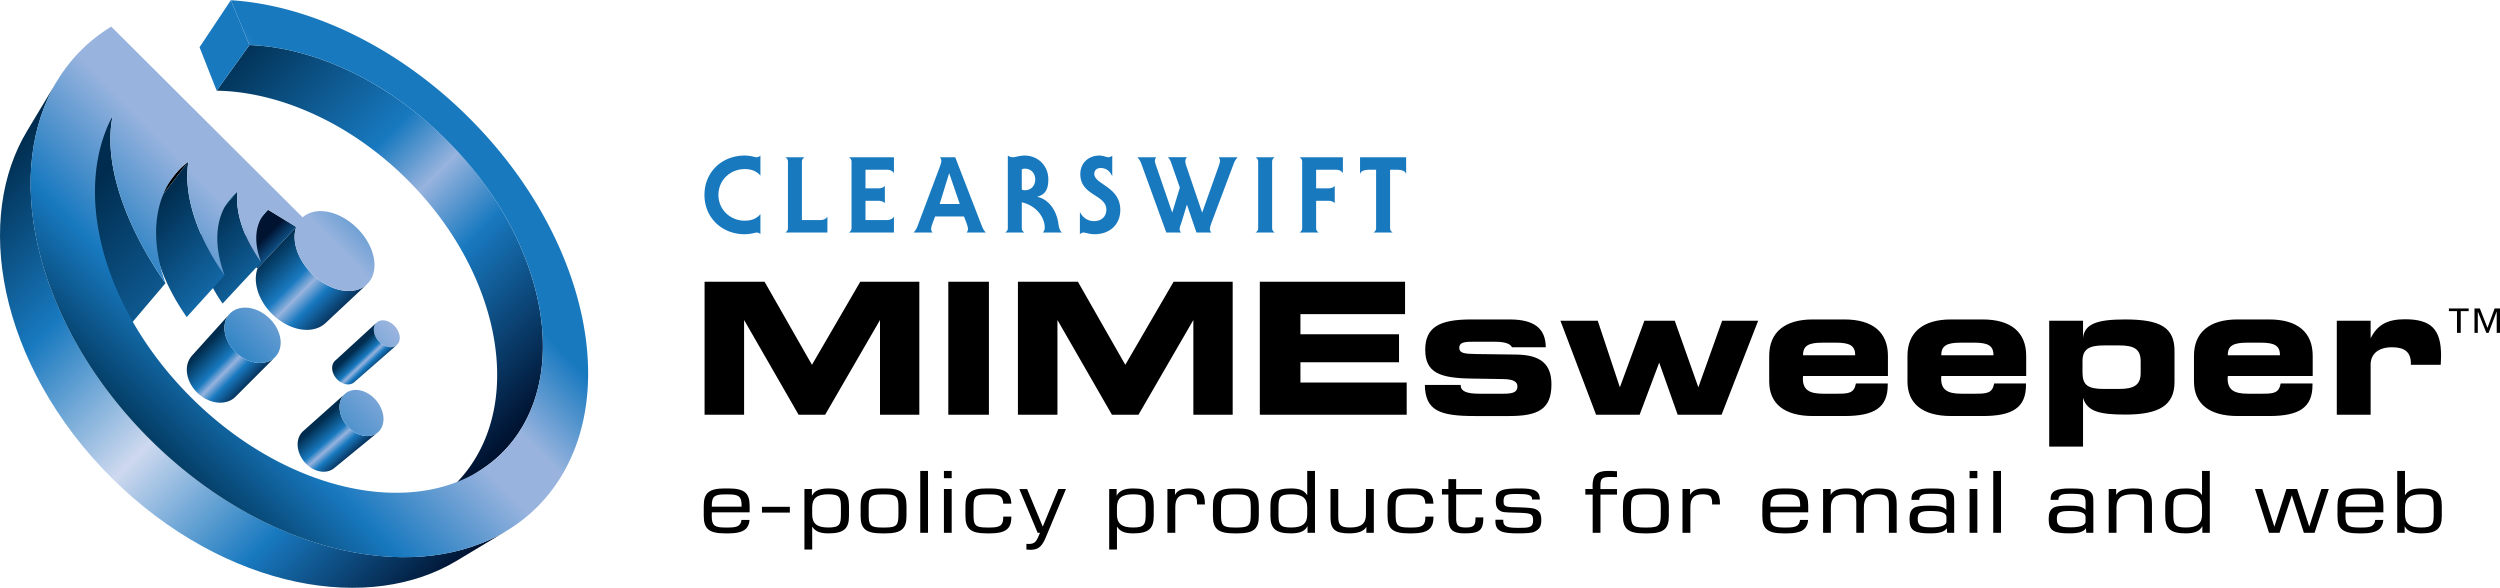 <svg xmlns="http://www.w3.org/2000/svg" width="2500" height="588" viewBox="0 0 330.745 77.735"><path d="M93.214 54.842V37.249h7.938l6.268 10.987 6.389-10.987h7.817v17.594h-5.203V42.307l-7.26 12.536h-3.509l-7.212-12.536v12.536h-5.228zM125.459 54.842V37.249h5.373v17.594h-5.373zM134.669 54.842V37.249h7.938l6.268 10.987 6.389-10.987h7.817v17.594h-5.203V42.307l-7.26 12.536h-3.509l-7.212-12.536v12.536h-5.228zM172.044 41.532v2.662h13.044v3.703h-13.044v2.686h14.06v4.259h-19.433V37.249h19.215v4.284h-13.842zM193.25 50.897v.049c0 .798.799 1.113 2.444 1.113h3.267c1.259 0 1.791-.242 1.791-.968 0-.653-.605-.944-1.839-.968l-4.429-.072c-4.017-.073-5.929-.799-5.929-3.8 0-3 1.888-4.017 6.074-4.017h5.082c3.243 0 4.768 1.162 4.792 3.678h-4.477c-.218-.484-.968-.726-2.227-.726h-3.122c-1.089 0-1.621.169-1.621.798 0 .702.653.799 2.105.823l5.469.073c3.17.048 4.622 1.234 4.622 3.945 0 3.243-1.694 4.187-5.59 4.187h-4.55c-4.622 0-6.558-.702-6.607-4.114h4.745zM206.441 42.403h4.937l2.928 8.809 3.243-8.809h4.017l3.122 8.809 3.146-8.809h4.767l-4.84 12.439h-5.808l-2.444-6.897-2.59 6.897h-5.76l-4.718-12.439zM249.744 50.704v.193c0 3.001-1.767 4.114-5.735 4.114h-4.163c-3.8 0-5.784-1.646-5.784-4.574V47.05c0-3.098 2.033-4.816 5.76-4.816h4.187c3.751 0 5.76 1.694 5.76 4.816v2.662H238.54c0 .121-.024.242-.024.339 0 1.452.799 2.008 2.662 2.008h1.888c1.525 0 2.226-.072 2.468-1.355h4.21zm-4.308-3.727v-.048c0-1.234-.75-1.622-2.517-1.622h-1.839c-1.767 0-2.541.387-2.541 1.622v.048h6.897zM268.036 50.704v.193c0 3.001-1.767 4.114-5.736 4.114h-4.162c-3.8 0-5.784-1.646-5.784-4.574V47.05c0-3.098 2.033-4.816 5.76-4.816h4.187c3.751 0 5.76 1.694 5.76 4.816v2.662h-11.229c0 .121-.024.242-.024.339 0 1.452.799 2.008 2.662 2.008h1.888c1.524 0 2.226-.072 2.468-1.355h4.21zm-4.307-3.727v-.048c0-1.234-.75-1.622-2.517-1.622h-1.839c-1.767 0-2.541.387-2.541 1.622v.048h6.897zM275.583 59.053h-4.477v-16.65h4.477v2.275c.194-1.888 1.936-2.444 5.542-2.444 4.671 0 6.558 1.041 6.558 4.163v4.114c0 3.049-1.985 4.308-6.486 4.308-3.364 0-5.082-.387-5.615-2.227v6.461zm-.072-11.302v1.5c0 1.67.702 2.178 2.831 2.178h2.033c1.984 0 2.831-.557 2.831-2.105v-1.549c0-1.622-.871-2.105-2.831-2.105h-2.033c-2.008 0-2.831.533-2.831 2.081zM305.939 50.704v.193c0 3.001-1.767 4.114-5.735 4.114h-4.162c-3.8 0-5.784-1.646-5.784-4.574V47.05c0-3.098 2.033-4.816 5.76-4.816h4.187c3.751 0 5.76 1.694 5.76 4.816v2.662h-11.229c0 .121-.024.242-.024.339 0 1.452.799 2.008 2.662 2.008h1.888c1.525 0 2.227-.072 2.469-1.355h4.208zm-4.308-3.727v-.048c0-1.234-.75-1.622-2.517-1.622h-1.839c-1.767 0-2.541.387-2.541 1.622v.048h6.897zM318.181 42.21c3.437 0 4.768 1.307 4.768 4.792 0 .387-.024.798-.049 1.234h-3.945v-.194c0-1.452-.799-2.13-2.493-2.13-1.791 0-2.832.872-2.832 2.299v6.631h-4.477V42.403h4.477v2.323c.921-1.839 2.276-2.516 4.551-2.516zM326.598 41.13h-1.046v2.876h-.498V41.13h-1.071v-.349h2.615v.349zm2.491 2.216l.946-2.565h.71v3.225h-.436v-2.839l-1.071 2.839h-.299l-1.133-2.839v2.839h-.436v-3.225h.71l1.009 2.565z"/><linearGradient id="a" gradientUnits="userSpaceOnUse" x1="770.619" y1="-122.956" x2="888.119" y2="-5.456" gradientTransform="translate(-264.891 56.431) scale(.378)"><stop offset="0" stop-color="#002d4f"/><stop offset=".37" stop-color="#1879bf"/><stop offset=".5" stop-color="#97b3de"/><stop offset=".65" stop-color="#1879bf"/><stop offset="1" stop-color="#001331"/></linearGradient><path d="M70.735 37.912c-.906-3.372-2.368-6.786-4.329-10.073-1.937-3.247-4.383-6.405-7.307-9.32a48.336 48.336 0 0 0-7.365-6.034c-2.574-1.708-5.24-3.104-7.916-4.161-2.716-1.073-5.458-1.806-8.137-2.164a28.968 28.968 0 0 0-2.682-.229l-4.333 6.037c.81.016 1.627.064 2.448.153 2.62.285 5.299.938 7.946 1.929a39.779 39.779 0 0 1 7.7 3.911 44.407 44.407 0 0 1 7.123 5.778c2.817 2.807 5.155 5.865 6.987 9.02 1.854 3.192 3.211 6.519 4.021 9.813.827 3.367 1.09 6.73.715 9.899-.386 3.265-1.45 6.348-3.285 9.023a17.88 17.88 0 0 1-2.144 2.571 17.328 17.328 0 0 1-2.579 2.107l6.33-4.24a16.82 16.82 0 0 0 3.692-3.366 17.3 17.3 0 0 0 .999-1.36c1.797-2.709 2.797-5.847 3.102-9.179.296-3.229-.059-6.666-.986-10.115z" fill="url(#a)"/><path fill="#1879bf" d="M32.999 5.933l-4.333 6.036-2.267-5.75L30.541 0z"/><linearGradient id="b" gradientUnits="userSpaceOnUse" x1="812.967" y1="-46.637" x2="793.3" y2="-66.303" gradientTransform="translate(-264.891 56.431) scale(.378)"><stop offset="0" stop-color="#002d4f"/><stop offset=".37" stop-color="#1879bf"/><stop offset=".5" stop-color="#97b3de"/><stop offset=".65" stop-color="#1879bf"/><stop offset="1" stop-color="#001331"/></linearGradient><path fill="url(#b)" d="M39.194 29.996l-5.111 5.474-3.602-2.147 4.982-5.601z"/><path d="M30.11 33.695l4.981-5.602a4.089 4.089 0 0 1 .181-.191c.031-.031.062-.062.094-.091s.064-.06.097-.088l-4.982 5.601a8.366 8.366 0 0 0-.19.18l-.092.094c-.03.031-.06.064-.089.097z" fill="#1879bf"/><linearGradient id="c" gradientUnits="userSpaceOnUse" x1="796.221" y1="-62.15" x2="821.489" y2="-36.882" gradientTransform="translate(-264.891 56.431) scale(.378)"><stop offset="0" stop-color="#002d4f"/><stop offset=".37" stop-color="#1879bf"/><stop offset=".5" stop-color="#97b3de"/><stop offset=".65" stop-color="#1879bf"/><stop offset="1" stop-color="#001331"/></linearGradient><path d="M48.537 37.593l-5.469 5.117c-.307.288-.67.509-1.076.66a4.002 4.002 0 0 1-1.335.242 5.285 5.285 0 0 1-1.505-.206 6.804 6.804 0 0 1-1.581-.681 7.935 7.935 0 0 1-1.85-1.497 7.722 7.722 0 0 1-1.276-1.878 6.09 6.09 0 0 1-.581-2.003c-.066-.659.001-1.298.219-1.877l5.112-5.474c-.21.588-.265 1.239-.184 1.915.081.678.3 1.379.637 2.062a8.648 8.648 0 0 0 3.271 3.52 7.28 7.28 0 0 0 1.631.73c.534.161 1.054.24 1.544.243.488.002.946-.072 1.359-.219a3.125 3.125 0 0 0 1.084-.654z" fill="url(#c)"/><path d="M25.693 31.903l4.835-5.742a6.8 6.8 0 0 1 .896-.883l-4.841 5.741a6.561 6.561 0 0 0-.463.422 6.66 6.66 0 0 0-.427.462z" fill="#1879bf"/><linearGradient id="d" gradientUnits="userSpaceOnUse" x1="962.624" y1="-72.961" x2="1037.374" y2="1.789" gradientTransform="translate(-336.77 56.431) scale(.378)"><stop offset="0" stop-color="#002d4f"/><stop offset=".37" stop-color="#1879bf"/><stop offset=".5" stop-color="#97b3de"/><stop offset=".65" stop-color="#1879bf"/><stop offset="1" stop-color="#001331"/></linearGradient><path d="M34.544 34.662l-5.094 5.469a19.377 19.377 0 0 1-1.424-2.346 15.417 15.417 0 0 1-.973-2.351 11.683 11.683 0 0 1-.49-2.279 8.804 8.804 0 0 1 .02-2.137l4.841-5.741a8.885 8.885 0 0 0 .021 2.183c.097.76.281 1.545.548 2.342.268.801.618 1.614 1.045 2.427.428.816.932 1.631 1.506 2.433z" fill="url(#d)"/><path d="M18.403 29.224l4.591-5.972a10.137 10.137 0 0 1 1.926-1.909l-4.608 5.967a10.737 10.737 0 0 0-1.475 1.386c-.15.171-.294.346-.434.528z"/><linearGradient id="e" gradientUnits="userSpaceOnUse" x1="430.379" y1="27.932" x2="574.378" y2="-113.403" gradientTransform="translate(-133.039 54.921) scale(.378)"><stop offset="0" stop-color="#003153"/><stop offset=".2" stop-color="#1879bf"/><stop offset=".41" stop-color="#97b3de"/><stop offset=".5" stop-color="#97b3de"/><stop offset=".65" stop-color="#1879bf"/><stop offset="1" stop-color="#1879bf"/></linearGradient><path d="M50.677 45.59a2.633 2.633 0 0 1-.604-.511 2.645 2.645 0 0 1-.416-.639c-.103-.225-.169-.458-.191-.684s-.001-.447.07-.649c.071-.201.184-.364.328-.486s.318-.204.511-.243c.193-.039.406-.036.626.011.22.048.448.14.672.278a2.668 2.668 0 0 1 1.006 1.131c.103.222.17.451.195.676s.007.445-.06.647a1.117 1.117 0 0 1-.318.493 1.117 1.117 0 0 1-.507.254 1.5 1.5 0 0 1-.629-.003 2.077 2.077 0 0 1-.683-.275z" fill="url(#e)"/><linearGradient id="f" gradientUnits="userSpaceOnUse" x1="813.806" y1="-23.589" x2="821.083" y2="-15.963" gradientTransform="translate(-260.362 54.921) scale(.378)"><stop offset="0" stop-color="#002d4f"/><stop offset=".37" stop-color="#1879bf"/><stop offset=".5" stop-color="#97b3de"/><stop offset=".65" stop-color="#1879bf"/><stop offset="1" stop-color="#001331"/></linearGradient><path d="M52.123 45.832c-.136.047-.286.071-.443.07s-.323-.027-.492-.079a2.206 2.206 0 0 1-.511-.233 2.633 2.633 0 0 1-.604-.511 2.645 2.645 0 0 1-.416-.639c-.103-.225-.169-.458-.191-.684s-.001-.447.07-.649a1.143 1.143 0 0 1 .298-.46l-5.506 5.047a1.036 1.036 0 0 0-.173.202 1.177 1.177 0 0 0-.127.252 1.492 1.492 0 0 0-.082.633c.017.221.076.446.172.663a2.43 2.43 0 0 0 .972 1.101c.164.098.33.17.494.218.164.047.325.069.479.067.154-.002.3-.028.434-.076.135-.048.257-.119.362-.211l5.63-4.922a1.06 1.06 0 0 1-.366.211z" fill="url(#f)"/><linearGradient id="g" gradientUnits="userSpaceOnUse" x1="945.596" y1="-77.932" x2="1032.595" y2="9.068" gradientTransform="translate(-336.77 56.431) scale(.378)"><stop offset="0" stop-color="#002d4f"/><stop offset=".37" stop-color="#1879bf"/><stop offset=".5" stop-color="#97b3de"/><stop offset=".65" stop-color="#1879bf"/><stop offset="1" stop-color="#001331"/></linearGradient><path d="M29.708 36.394l-5.004 5.526a30.138 30.138 0 0 1-2.273-3.8 23.98 23.98 0 0 1-1.52-3.789 18.051 18.051 0 0 1-.718-3.644 13.288 13.288 0 0 1 .119-3.376l4.608-5.967a13.487 13.487 0 0 0-.059 3.447c.127 1.21.398 2.465.805 3.744a25.54 25.54 0 0 0 1.634 3.914 32.618 32.618 0 0 0 2.408 3.945z" fill="url(#g)"/><linearGradient id="h" gradientUnits="userSpaceOnUse" x1="922.898" y1="-83.735" x2="1065.398" y2="58.765" gradientTransform="translate(-336.77 56.431) scale(.378)"><stop offset="0" stop-color="#002d4f"/><stop offset=".37" stop-color="#1879bf"/><stop offset=".5" stop-color="#97b3de"/><stop offset=".65" stop-color="#1879bf"/><stop offset="1" stop-color="#001331"/></linearGradient><path d="M21.89 37.444l-4.804 5.658a47.372 47.372 0 0 1-3.354-5.638c-.947-1.888-1.719-3.779-2.288-5.636-.563-1.839-.926-3.64-1.062-5.366-.135-1.706-.047-3.334.286-4.853l4.239-6.323c-.317 1.542-.38 3.204-.213 4.951.169 1.769.573 3.62 1.185 5.517.618 1.915 1.446 3.871 2.455 5.829a51.212 51.212 0 0 0 3.556 5.861z" fill="url(#h)"/><linearGradient id="i" gradientUnits="userSpaceOnUse" x1="773.292" y1="-29.054" x2="789.488" y2="-13.254" gradientTransform="translate(-264.891 56.431) scale(.378)"><stop offset="0" stop-color="#002d4f"/><stop offset=".37" stop-color="#1879bf"/><stop offset=".5" stop-color="#97b3de"/><stop offset=".65" stop-color="#1879bf"/><stop offset="1" stop-color="#001331"/></linearGradient><path d="M35.549 47.773c-.317.128-.668.2-1.038.212a3.85 3.85 0 0 1-1.16-.145 4.832 4.832 0 0 1-1.198-.521 5.382 5.382 0 0 1-1.281-1.076 5.104 5.104 0 0 1-.844-1.336 4.053 4.053 0 0 1-.332-1.42c-.018-.467.06-.919.246-1.328a2.198 2.198 0 0 1 .186-.339l.002-.004c.034-.052.07-.102.107-.15l.003-.004c.038-.049.077-.096.118-.141l-4.968 5.51a.022.022 0 0 0-.004.005l-.004.004-.004.005-.004.004.015-.016-.015.016-.029.034-.028.034-.028.035-.014.018-.002.002-.002.003-.009.012-.022.03-.022.031-.022.031c-.008.01-.014.021-.021.031l-.009.013-.001.001-.001.001a.17.17 0 0 0-.009.014l-.019.031-.019.031-.019.031.006-.006-.006.006a.382.382 0 0 1-.016.027l-.015.027-.001.001-.014.026-.015.027-.014.027-.014.028-.014.028-.014.029-.001.001-.001.002-.001.002-.001.002a2.91 2.91 0 0 0-.262 1.297c.009.456.112.923.298 1.375.186.453.455.89.796 1.284s.753.743 1.225 1.022c.38.224.77.384 1.154.484.384.1.763.138 1.125.119.36-.019.702-.095 1.013-.226.31-.13.589-.314.823-.549l5.239-5.242c-.24.239-.523.423-.839.55z" fill="url(#i)"/><linearGradient id="j" gradientUnits="userSpaceOnUse" x1="411.454" y1="8.649" x2="555.453" y2="-132.685" gradientTransform="translate(-137.568 56.431) scale(.378)"><stop offset="0" stop-color="#003153"/><stop offset=".2" stop-color="#1879bf"/><stop offset=".41" stop-color="#97b3de"/><stop offset=".5" stop-color="#97b3de"/><stop offset=".65" stop-color="#1879bf"/><stop offset="1" stop-color="#1879bf"/></linearGradient><path d="M29.941 42.159c.185-.408.458-.735.794-.978.334-.242.73-.399 1.162-.47a3.63 3.63 0 0 1 1.374.054 4.72 4.72 0 0 1 1.437.594c.473.29.889.647 1.237 1.045.348.398.628.836.828 1.291.201.455.322.925.351 1.384.03.461-.033.911-.2 1.324a2.425 2.425 0 0 1-.75 1.008c-.325.257-.715.43-1.146.516a3.566 3.566 0 0 1-1.394-.018 4.716 4.716 0 0 1-1.482-.589 5.382 5.382 0 0 1-1.281-1.076 5.104 5.104 0 0 1-.844-1.336 4.053 4.053 0 0 1-.332-1.42c-.018-.467.061-.92.246-1.329z" fill="url(#j)"/><linearGradient id="k" gradientUnits="userSpaceOnUse" x1="813.289" y1="-2.114" x2="824.961" y2="11.254" gradientTransform="translate(-264.891 56.431) scale(.378)"><stop offset="0" stop-color="#002d4f"/><stop offset=".37" stop-color="#1879bf"/><stop offset=".5" stop-color="#97b3de"/><stop offset=".65" stop-color="#1879bf"/><stop offset="1" stop-color="#001331"/></linearGradient><path d="M49.961 57.194l-5.75 4.711c-.182.149-.39.265-.614.345-.225.08-.468.124-.721.13a2.743 2.743 0 0 1-.786-.099 3.375 3.375 0 0 1-.806-.341 3.94 3.94 0 0 1-1.631-1.86 3.441 3.441 0 0 1-.274-1.141c-.021-.38.029-.754.161-1.099a2.2 2.2 0 0 1 .391-.656c.054-.061.111-.119.171-.172l5.534-4.935a1.884 1.884 0 0 0-.324.373 2.297 2.297 0 0 0-.237.47 2.7 2.7 0 0 0-.143 1.129c.03.394.135.795.305 1.182a4.29 4.29 0 0 0 1.716 1.947c.278.165.559.287.836.366.277.08.549.118.81.116.26-.002.509-.043.738-.122.229-.077.44-.193.624-.344z" fill="url(#k)"/><linearGradient id="l" gradientUnits="userSpaceOnUse" x1="443.805" y1="41.611" x2="587.805" y2="-99.723" gradientTransform="translate(-137.568 56.431) scale(.378)"><stop offset="0" stop-color="#003153"/><stop offset=".2" stop-color="#1879bf"/><stop offset=".41" stop-color="#97b3de"/><stop offset=".5" stop-color="#97b3de"/><stop offset=".65" stop-color="#1879bf"/><stop offset="1" stop-color="#1879bf"/></linearGradient><path d="M48.729 52.055a4.328 4.328 0 0 1 1.677 1.897c.17.377.279.77.316 1.157a2.75 2.75 0 0 1-.115 1.125c-.117.355-.307.65-.549.876a2.007 2.007 0 0 1-.869.475 2.523 2.523 0 0 1-1.075.035 3.419 3.419 0 0 1-1.161-.441c-.388-.23-.732-.523-1.021-.856s-.524-.704-.695-1.091a3.636 3.636 0 0 1-.305-1.182c-.03-.392.014-.776.143-1.129.128-.351.327-.639.577-.857.249-.217.55-.367.881-.444.33-.077.691-.082 1.064-.01.371.07.755.217 1.132.445z" fill="url(#l)"/><linearGradient id="m" gradientUnits="userSpaceOnUse" x1="695.232" y1="-87.569" x2="846.459" y2="63.658" gradientTransform="translate(-264.891 56.431) scale(.378)"><stop offset="0" stop-color="#002d4f"/><stop offset=".25" stop-color="#1879bf"/><stop offset=".5" stop-color="#ced9ef"/><stop offset=".75" stop-color="#1879bf"/><stop offset="1" stop-color="#001331"/></linearGradient><path d="M67.004 70.208l-6.592 3.958c-2.833 1.701-6.081 2.808-9.615 3.291-3.639.497-7.56.331-11.604-.521-4.135-.871-8.365-2.45-12.503-4.739-4.19-2.317-8.24-5.336-11.948-9.027-3.723-3.706-6.773-7.763-9.117-11.965C3.31 47.054 1.709 42.806.822 38.651c-.867-4.064-1.044-8.005-.55-11.664.479-3.554 1.588-6.819 3.297-9.667l3.957-6.592c-1.719 2.864-2.814 6.175-3.256 9.801-.456 3.739-.214 7.79.745 11.987.982 4.296 2.706 8.707 5.171 13.037 2.497 4.386 5.724 8.638 9.643 12.539 3.903 3.885 8.146 7.08 12.519 9.549 4.316 2.437 8.708 4.139 12.983 5.103 4.177.942 8.205 1.173 11.924.713 3.606-.445 6.899-1.539 9.749-3.249z" fill="url(#m)"/><path d="M67.004 70.208l-6.592 3.958c-2.833 1.701-6.081 2.808-9.615 3.291-3.639.497-7.56.331-11.604-.521-4.135-.871-8.365-2.45-12.503-4.739-4.19-2.317-8.24-5.336-11.948-9.027-3.723-3.706-6.773-7.763-9.117-11.965C3.31 47.054 1.709 42.806.822 38.651c-.867-4.064-1.044-8.005-.55-11.664.479-3.554 1.588-6.819 3.297-9.667l3.957-6.592c-1.719 2.864-2.814 6.175-3.256 9.801-.456 3.739-.214 7.79.745 11.987.982 4.296 2.706 8.707 5.171 13.037 2.497 4.386 5.724 8.638 9.643 12.539 3.903 3.885 8.146 7.08 12.519 9.549 4.316 2.437 8.708 4.139 12.983 5.103 4.177.942 8.205 1.173 11.924.713 3.606-.445 6.899-1.539 9.749-3.249z" fill="none"/><linearGradient id="n" gradientUnits="userSpaceOnUse" x1="411.257" y1="8.449" x2="555.256" y2="-132.885" gradientTransform="translate(-137.568 56.431) scale(.378)"><stop offset="0" stop-color="#003153"/><stop offset=".2" stop-color="#1879bf"/><stop offset=".41" stop-color="#97b3de"/><stop offset=".5" stop-color="#97b3de"/><stop offset=".65" stop-color="#1879bf"/><stop offset="1" stop-color="#1879bf"/></linearGradient><path d="M76.264 38.905c-1.17-4.087-2.99-8.207-5.387-12.162-2.363-3.897-5.319-7.687-8.834-11.191A59.806 59.806 0 0 0 53.2 8.267c-3.094-2.078-6.302-3.793-9.53-5.115C40.383 1.806 37.051.858 33.781.351A36.925 36.925 0 0 0 30.541 0l2.458 5.933c.886.034 1.781.108 2.682.229 2.678.358 5.421 1.09 8.137 2.164a42.818 42.818 0 0 1 7.916 4.161 48.277 48.277 0 0 1 7.365 6.034c2.925 2.915 5.37 6.074 7.307 9.32 1.961 3.287 3.423 6.701 4.329 10.073.927 3.449 1.283 6.886.987 10.117-.305 3.333-1.305 6.47-3.102 9.179-1.866 2.815-4.412 4.903-7.452 6.233-3.148 1.377-6.808 1.936-10.749 1.648-4.051-.295-8.358-1.482-12.64-3.559-4.351-2.111-8.615-5.113-12.475-8.956-3.045-3.032-5.573-6.324-7.555-9.72-1.963-3.362-3.373-6.795-4.223-10.153-.835-3.297-1.124-6.5-.874-9.479.244-2.909 1-5.59 2.255-7.937-.317 1.542-.38 3.204-.213 4.951.169 1.769.573 3.62 1.185 5.517.618 1.915 1.446 3.871 2.455 5.829a51.05 51.05 0 0 0 3.557 5.861 23.133 23.133 0 0 1-.91-3.349 18.187 18.187 0 0 1-.328-3.194c-.01-1.027.077-2.021.268-2.971.189-.942.478-1.841.871-2.688a10.543 10.543 0 0 1 1.354-2.184 10.272 10.272 0 0 1 1.773-1.717 13.487 13.487 0 0 0-.059 3.447c.127 1.21.398 2.465.805 3.744a25.54 25.54 0 0 0 1.634 3.914 32.552 32.552 0 0 0 2.409 3.945 16.355 16.355 0 0 1-.667-2.271 12.955 12.955 0 0 1-.283-2.179c-.029-.704.009-1.387.115-2.043.106-.652.28-1.276.525-1.867a7.42 7.42 0 0 1 .863-1.534 6.826 6.826 0 0 1 1.163-1.222 8.885 8.885 0 0 0 .021 2.183c.097.76.281 1.545.548 2.342.268.801.618 1.614 1.045 2.427.428.815.933 1.63 1.507 2.433a10.435 10.435 0 0 1-.431-1.398 8.331 8.331 0 0 1-.199-1.348 6.438 6.438 0 0 1 .045-1.271c.057-.408.155-.799.298-1.171a4.68 4.68 0 0 1 .51-.968 4.412 4.412 0 0 1 .696-.784l3.731 2.274c-.21.588-.265 1.239-.184 1.915.081.678.3 1.379.637 2.062a8.648 8.648 0 0 0 3.271 3.52 6.966 6.966 0 0 0 2.139.859c.689.144 1.345.149 1.932.024a3.23 3.23 0 0 0 1.51-.748 3.09 3.09 0 0 0 .891-1.455c.173-.594.197-1.241.093-1.902a6.612 6.612 0 0 0-.667-1.984 8.692 8.692 0 0 0-3.13-3.358 7.408 7.408 0 0 0-1.601-.746 5.64 5.64 0 0 0-1.538-.276 4.079 4.079 0 0 0-1.382.184 3.141 3.141 0 0 0-1.129.638L14.72 3.495c-3.616 2.207-6.353 5.282-8.153 9.008-1.88 3.892-2.725 8.465-2.479 13.433.255 5.144 1.676 10.646 4.28 16.134 2.658 5.6 6.5 11.085 11.46 16.023 4.959 4.937 10.456 8.75 16.059 11.377 5.489 2.573 10.984 3.962 16.114 4.186 4.953.216 9.508-.657 13.377-2.562 3.704-1.823 6.754-4.58 8.935-8.212 2.081-3.466 3.179-7.417 3.436-11.566.248-3.996-.282-8.21-1.485-12.411z" fill="url(#n)"/><path d="M93.106 68.251v-1.374c0-1.689.703-2.286 2.785-2.286h.487c2.082 0 2.798.597 2.798 2.286v.878h-5.002c-.013.18-.013.349-.013.496 0 1.228.379 1.509 1.73 1.509h.487c1.108 0 1.622-.18 1.717-1.002h1.068c-.108 1.295-.96 1.779-2.771 1.779h-.487c-2.083 0-2.799-.597-2.799-2.286zm5.002-1.25v-.225c0-1.138-.419-1.396-1.73-1.396h-.487c-1.311 0-1.717.259-1.717 1.396v.225h3.934zM100.806 67.024h3.691v.766h-3.691v-.766zM107.411 64.67v.901c.338-.687 1.041-.98 2.204-.98 2.014 0 2.704.631 2.704 2.286v1.374c0 1.655-.689 2.286-2.704 2.286-1.095 0-1.758-.236-2.163-.9v3.04h-1.028V64.67h.987zm2.163 5.09c1.501 0 1.677-.394 1.677-1.7v-.991c0-1.306-.176-1.7-1.677-1.7-1.487 0-2.122.518-2.122 1.723v.946c-.001 1.204.635 1.722 2.122 1.722zM113.858 68.251v-1.374c0-1.689.703-2.286 2.785-2.286h.487c2.082 0 2.798.597 2.798 2.286v1.374c0 1.689-.703 2.286-2.785 2.286h-.487c-2.082 0-2.798-.597-2.798-2.286zm5.002-1.182c0-1.351-.203-1.689-1.73-1.689h-.487c-1.528 0-1.717.338-1.717 1.689v.991c0 1.351.189 1.7 1.717 1.7h.487c1.528 0 1.73-.349 1.73-1.7v-.991zM121.748 62.272h1.027v8.187h-1.027v-8.187zM124.879 64.67h1.027v5.788h-1.027V64.67zm0-2.398h1.027v.968h-1.027v-.968zM127.726 68.251v-1.374c0-1.689.703-2.286 2.785-2.286h.487c1.92 0 2.758.552 2.798 2.016h-1.068c-.041-1.014-.5-1.228-1.73-1.228h-.487c-1.528 0-1.717.338-1.717 1.689v.991c0 1.351.189 1.7 1.717 1.7h.487c1.271 0 1.73-.259 1.73-1.34v-.102h1.068v.113c0 1.531-.825 2.105-2.785 2.105h-.487c-2.081.002-2.798-.595-2.798-2.284zM135.886 64.67l2.068 4.978 2.055-4.978h1.014l-2.623 6.295c-.5 1.205-.946 1.746-2.068 1.746-.162 0-.338-.012-.541-.034v-.754c.108.011.216.011.311.011.689 0 .946-.236 1.23-.878l.257-.597h-.311l-2.42-5.788h1.028zM147.73 64.67v.901c.338-.687 1.041-.98 2.204-.98 2.014 0 2.704.631 2.704 2.286v1.374c0 1.655-.689 2.286-2.704 2.286-1.095 0-1.757-.236-2.163-.9v3.04h-1.027V64.67h.986zm2.163 5.09c1.501 0 1.677-.394 1.677-1.7v-.991c0-1.306-.176-1.7-1.677-1.7-1.487 0-2.123.518-2.123 1.723v.946c0 1.204.636 1.722 2.123 1.722zM154.447 64.67h1v.788c.298-.608.906-.867 1.906-.867 1.568 0 2.055.586 2.055 2.072v.045h-1.041v-.168c0-.889-.243-1.171-1.257-1.171-1.19 0-1.622.552-1.622 1.723v3.367h-1.041V64.67zM160.469 68.251v-1.374c0-1.689.703-2.286 2.785-2.286h.487c2.082 0 2.798.597 2.798 2.286v1.374c0 1.689-.703 2.286-2.785 2.286h-.487c-2.081 0-2.798-.597-2.798-2.286zm5.002-1.182c0-1.351-.203-1.689-1.73-1.689h-.487c-1.528 0-1.717.338-1.717 1.689v.991c0 1.351.189 1.7 1.717 1.7h.487c1.528 0 1.73-.349 1.73-1.7v-.991zM170.793 70.537c-2.014 0-2.717-.63-2.717-2.286v-1.374c0-1.655.703-2.286 2.717-2.286 1.095 0 1.744.237 2.15.901v-3.22h1.027v8.187h-.987v-.89c-.338.687-1.028.968-2.19.968zm2.149-3.446c0-1.205-.635-1.723-2.123-1.723-1.5 0-1.677.394-1.677 1.7v.991c0 1.306.176 1.7 1.677 1.7 1.487 0 2.123-.518 2.123-1.723v-.945zM181.755 70.458h-.987v-.788c-.338.597-1.082.867-2.285.867-1.852 0-2.46-.563-2.46-2.072V64.67h1.027v3.615c0 1.126.257 1.475 1.582 1.475 1.447 0 2.082-.529 2.082-1.723V64.67h1.041v5.788zM183.568 68.251v-1.374c0-1.689.703-2.286 2.785-2.286h.487c1.92 0 2.758.552 2.799 2.016h-1.068c-.041-1.014-.5-1.228-1.73-1.228h-.487c-1.528 0-1.717.338-1.717 1.689v.991c0 1.351.189 1.7 1.717 1.7h.487c1.271 0 1.73-.259 1.73-1.34v-.102h1.068v.113c0 1.531-.825 2.105-2.785 2.105h-.487c-2.083.002-2.799-.595-2.799-2.284zM190.768 64.67h.852v-1.306h1.027v1.306h3.407v.732h-3.407v3.187c0 .912.284 1.171 1.284 1.171 1.027 0 1.271-.27 1.271-1.171v-.169h1.041v.045c0 1.746-.595 2.072-2.501 2.072-1.636 0-2.123-.552-2.123-2.072v-3.063h-.852v-.732zM198.878 68.736v.135c0 .789.568.935 1.988.935 1.419 0 1.96-.023 1.96-.991 0-.845-.311-.935-1.528-.991-1.406-.056-2.312-.022-2.677-.191-.568-.259-.73-.675-.73-1.396 0-1.453.838-1.645 3.177-1.645 1.825 0 2.65.248 2.65 1.464h-1.027v-.057c0-.574-.595-.675-1.987-.675-1.433 0-1.785.112-1.785.912 0 .36.027.574.271.687.378.168.96.146 1.784.168 1.068.034 1.771.09 2.082.203.649.248.852.675.852 1.464 0 .799-.176 1.193-.879 1.554-.324.169-1.041.225-2.149.225-2.136 0-3.042-.225-3.042-1.644v-.157h1.04zM209.734 64.67h.973c-.013-.135-.013-.27-.013-.394 0-1.464.541-2.004 2.082-2.004.352 0 .73.011 1.149.045v.777c-.365-.011-.649-.022-.865-.022-1.23 0-1.325.281-1.325 1.205v.394h2.19v.732h-2.19v5.056h-1.027v-5.056h-.973v-.733zM214.714 68.251v-1.374c0-1.689.703-2.286 2.785-2.286h.487c2.082 0 2.798.597 2.798 2.286v1.374c0 1.689-.703 2.286-2.785 2.286h-.487c-2.082 0-2.798-.597-2.798-2.286zm5.002-1.182c0-1.351-.203-1.689-1.73-1.689h-.487c-1.528 0-1.717.338-1.717 1.689v.991c0 1.351.189 1.7 1.717 1.7h.487c1.528 0 1.73-.349 1.73-1.7v-.991zM222.59 64.67h1v.788c.297-.608.906-.867 1.906-.867 1.568 0 2.055.586 2.055 2.072v.045h-1.041v-.168c0-.889-.243-1.171-1.257-1.171-1.19 0-1.622.552-1.622 1.723v3.367h-1.041V64.67zM233.153 68.251v-1.374c0-1.689.703-2.286 2.785-2.286h.487c2.082 0 2.799.597 2.799 2.286v.878h-5.002c-.013.18-.013.349-.013.496 0 1.228.378 1.509 1.73 1.509h.487c1.109 0 1.622-.18 1.717-1.002h1.068c-.108 1.295-.96 1.779-2.771 1.779h-.487c-2.084 0-2.8-.597-2.8-2.286zm5.002-1.25v-.225c0-1.138-.419-1.396-1.73-1.396h-.487c-1.311 0-1.717.259-1.717 1.396v.225h3.934zM241.192 64.67h1v.788c.297-.597.973-.867 2.082-.867 1.135 0 1.784.259 2.123.958.419-.687 1.054-.958 2.109-.958 1.839 0 2.42.529 2.42 2.072v3.795h-1.028v-3.525c0-1.193-.216-1.565-1.474-1.565-1.311 0-1.839.541-1.839 1.723v3.367h-1V66.54c0-.901-.297-1.171-1.447-1.171-1.325 0-1.92.541-1.92 1.723v3.367h-1.027V64.67zM255.372 70.537c-2.028 0-2.745-.326-2.745-1.835 0-.732.122-1.205.554-1.509.378-.259 1.068-.327 2.136-.327 1.135 0 1.825.124 2.19.563v-1.002c0-1.025-.365-1.126-1.987-1.126-1.163 0-1.595.124-1.609.8h-1.028v-.135c0-1.047.798-1.374 2.569-1.374 1.298 0 2.123.068 2.528.327.527.338.554.8.554 1.487v4.054h-.933l-.041-.608c-.336.505-1.039.685-2.188.685zm2.136-2.162c0-.574-.703-.799-2.109-.799-1.298 0-1.69.191-1.69 1.025 0 .923.379 1.137 1.798 1.137 1.338 0 2.001-.281 2.001-.754v-.609zM260.571 64.67h1.027v5.788h-1.027V64.67zm0-2.398h1.027v.968h-1.027v-.968zM263.702 62.272h1.027v8.187h-1.027v-8.187zM273.78 70.537c-2.028 0-2.744-.326-2.744-1.835 0-.732.122-1.205.554-1.509.379-.259 1.068-.327 2.136-.327 1.136 0 1.825.124 2.19.563v-1.002c0-1.025-.365-1.126-1.987-1.126-1.163 0-1.595.124-1.609.8h-1.027v-.135c0-1.047.798-1.374 2.569-1.374 1.298 0 2.123.068 2.528.327.527.338.554.8.554 1.487v4.054h-.933l-.041-.608c-.338.505-1.041.685-2.19.685zm2.136-2.162c0-.574-.703-.799-2.109-.799-1.298 0-1.69.191-1.69 1.025 0 .923.378 1.137 1.798 1.137 1.338 0 2.001-.281 2.001-.754v-.609zM278.98 64.67h.987v.788c.338-.597 1.068-.867 2.271-.867 1.852 0 2.46.563 2.46 2.072v3.795h-1.028v-3.615c0-1.126-.243-1.475-1.568-1.475-1.447 0-2.095.529-2.095 1.723v3.367h-1.028V64.67zM289.174 70.537c-2.014 0-2.717-.63-2.717-2.286v-1.374c0-1.655.703-2.286 2.717-2.286 1.095 0 1.744.237 2.15.901v-3.22h1.027v8.187h-.987v-.89c-.337.687-1.027.968-2.19.968zm2.15-3.446c0-1.205-.635-1.723-2.123-1.723-1.501 0-1.676.394-1.676 1.7v.991c0 1.306.176 1.7 1.676 1.7 1.487 0 2.123-.518 2.123-1.723v-.945zM299.296 64.67l1.595 4.978 1.595-4.978h1.419l1.609 4.978 1.595-4.978h.987l-1.879 5.788h-1.419l-1.595-4.966-1.622 4.966h-1.393l-1.852-5.788h.96zM309.245 68.251v-1.374c0-1.689.703-2.286 2.785-2.286h.487c2.082 0 2.799.597 2.799 2.286v.878h-5.002c-.013.18-.013.349-.013.496 0 1.228.378 1.509 1.73 1.509h.487c1.109 0 1.622-.18 1.717-1.002h1.068c-.108 1.295-.96 1.779-2.771 1.779h-.487c-2.083 0-2.8-.597-2.8-2.286zm5.002-1.25v-.225c0-1.138-.419-1.396-1.73-1.396h-.487c-1.312 0-1.717.259-1.717 1.396v.225h3.934zM317.149 62.272h1.027v3.22c.406-.664 1.068-.901 2.163-.901 2.014 0 2.704.631 2.704 2.286v1.374c0 1.655-.69 2.286-2.704 2.286-1.163 0-1.865-.281-2.203-.968v.89h-.987v-8.187zm1.027 5.766c0 1.205.635 1.723 2.123 1.723 1.5 0 1.676-.394 1.676-1.7v-.991c0-1.306-.176-1.7-1.676-1.7-1.487 0-2.123.518-2.123 1.723v.945z"/><g fill="#1879bf"><path d="M100.602 23.209c-.42-.503-1.05-.867-2.085-.867-1.847 0-3.47 1.413-3.47 3.414s1.623 3.414 3.47 3.414c1.035 0 1.665-.364 2.085-.868v2.659a.5.5 0 0 0-.224-.168c-.084-.028-.168-.056-.252-.056-.196 0-.812.224-1.609.224-2.994 0-5.317-2.169-5.317-5.205 0-3.037 2.323-5.205 5.317-5.205.406 0 .728.056.993.112s.462.112.616.112c.224 0 .35-.126.476-.224v2.658zM106.441 20.774c-.196.126-.35.308-.35.56v7.752h2.407c.504 0 .755-.168.965-.448v2.099h-5.569c.196-.125.35-.308.35-.56v-8.843c0-.251-.154-.434-.35-.56h2.547zM112.306 30.737c.196-.125.35-.308.35-.56v-8.843c0-.251-.154-.434-.35-.56h5.961v2.099c-.21-.28-.462-.448-.966-.448h-2.798v2.462h1.707c.392 0 .63-.098.854-.308v2.267c-.224-.21-.462-.308-.854-.308h-1.707v2.546h2.798c.504 0 .756-.168.966-.448v2.099h-5.961zM123.715 28.61l-.21.545c-.14.364-.322.868-.322 1.12 0 .196.098.35.196.461h-2.519c.21-.209.406-.518.518-.825l2.84-7.556c.14-.364.322-.867.322-1.119a.703.703 0 0 0-.196-.462h2.029l3.54 9.137c.112.308.308.616.518.825h-2.561a.703.703 0 0 0 .196-.461c0-.252-.182-.756-.322-1.12l-.21-.545h-3.819zm3.26-1.651l-1.385-4.043h-.028l-1.245 4.043h2.658zM137.965 30.737a.928.928 0 0 0 .252-.657c0-1.385-1.147-2.924-3.036-3.344v3.442c0 .252.154.434.35.56h-2.547c.196-.125.35-.308.35-.56v-9.626c.21.154.42.224.672.224.336 0 .882-.224 1.553-.224 1.749 0 3.134 1.329 3.134 3.148 0 1.175-.322 2.029-1.455 2.281v.028c1.609.364 2.561 1.945 2.771 3.484.112.826.294 1.091.504 1.245h-2.548zm-2.785-5.695c.112.07.238.098.406.098.84 0 1.371-.616 1.371-1.427 0-.797-.532-1.427-1.371-1.427a.728.728 0 0 0-.406.098v2.658zM147.148 23.237h-.028c-.322-.658-.77-1.036-1.525-1.036-.532 0-.825.35-.825.77 0 1.414 3.442 1.679 3.442 4.771 0 1.973-1.427 3.218-3.414 3.218-.308 0-.616-.056-.867-.112-.252-.056-.448-.112-.588-.112-.21 0-.35.112-.476.224v-2.882h.028c.42.755 1.063 1.147 1.847 1.147.951 0 1.623-.56 1.623-1.525 0-2.001-3.442-1.819-3.442-4.701 0-1.469 1.092-2.449 2.547-2.449.224 0 .448.056.658.112.21.056.392.112.504.112a.709.709 0 0 0 .518-.224v2.687zM157.043 20.774c-.168.182-.224.294-.224.532 0 .224.07.448.126.616l2.085 6.143h.028l2.029-5.709c.126-.364.322-.867.322-1.119a.703.703 0 0 0-.196-.462h2.532a2.37 2.37 0 0 0-.518.826l-2.841 7.556c-.14.364-.322.868-.322 1.12 0 .196.098.35.196.461h-1.973l-1.245-3.666h-.028l-.63 2.084c-.126.42-.322.868-.322 1.12 0 .196.098.35.196.461h-1.959l-3.316-9.137a2.37 2.37 0 0 0-.518-.826h2.519a.703.703 0 0 0-.196.462c0 .252.196.755.322 1.119l1.959 5.709h.028l.993-3.274-1.133-3.247c-.098-.28-.224-.587-.462-.77h2.548zM166.103 30.737c.196-.125.35-.308.35-.56v-8.843c0-.251-.154-.434-.35-.56h2.546c-.196.126-.35.308-.35.56v8.843c0 .252.154.434.35.56h-2.546zM172.274 21.334c0-.251-.154-.434-.35-.56h5.737v2.099c-.21-.28-.462-.448-.966-.448h-2.574v2.462h1.609c.392 0 .63-.098.854-.308v2.267c-.224-.21-.462-.308-.854-.308h-1.609v3.638c0 .252.154.434.35.56h-2.547c.196-.125.35-.308.35-.56v-8.842zM186.031 20.774V23c-.112-.308-.322-.574-1.371-.574h-.756v7.751c0 .252.154.434.35.56h-2.547c.196-.125.35-.308.35-.56v-7.751h-.756c-1.049 0-1.259.266-1.371.574v-2.225h6.101z"/></g></svg>